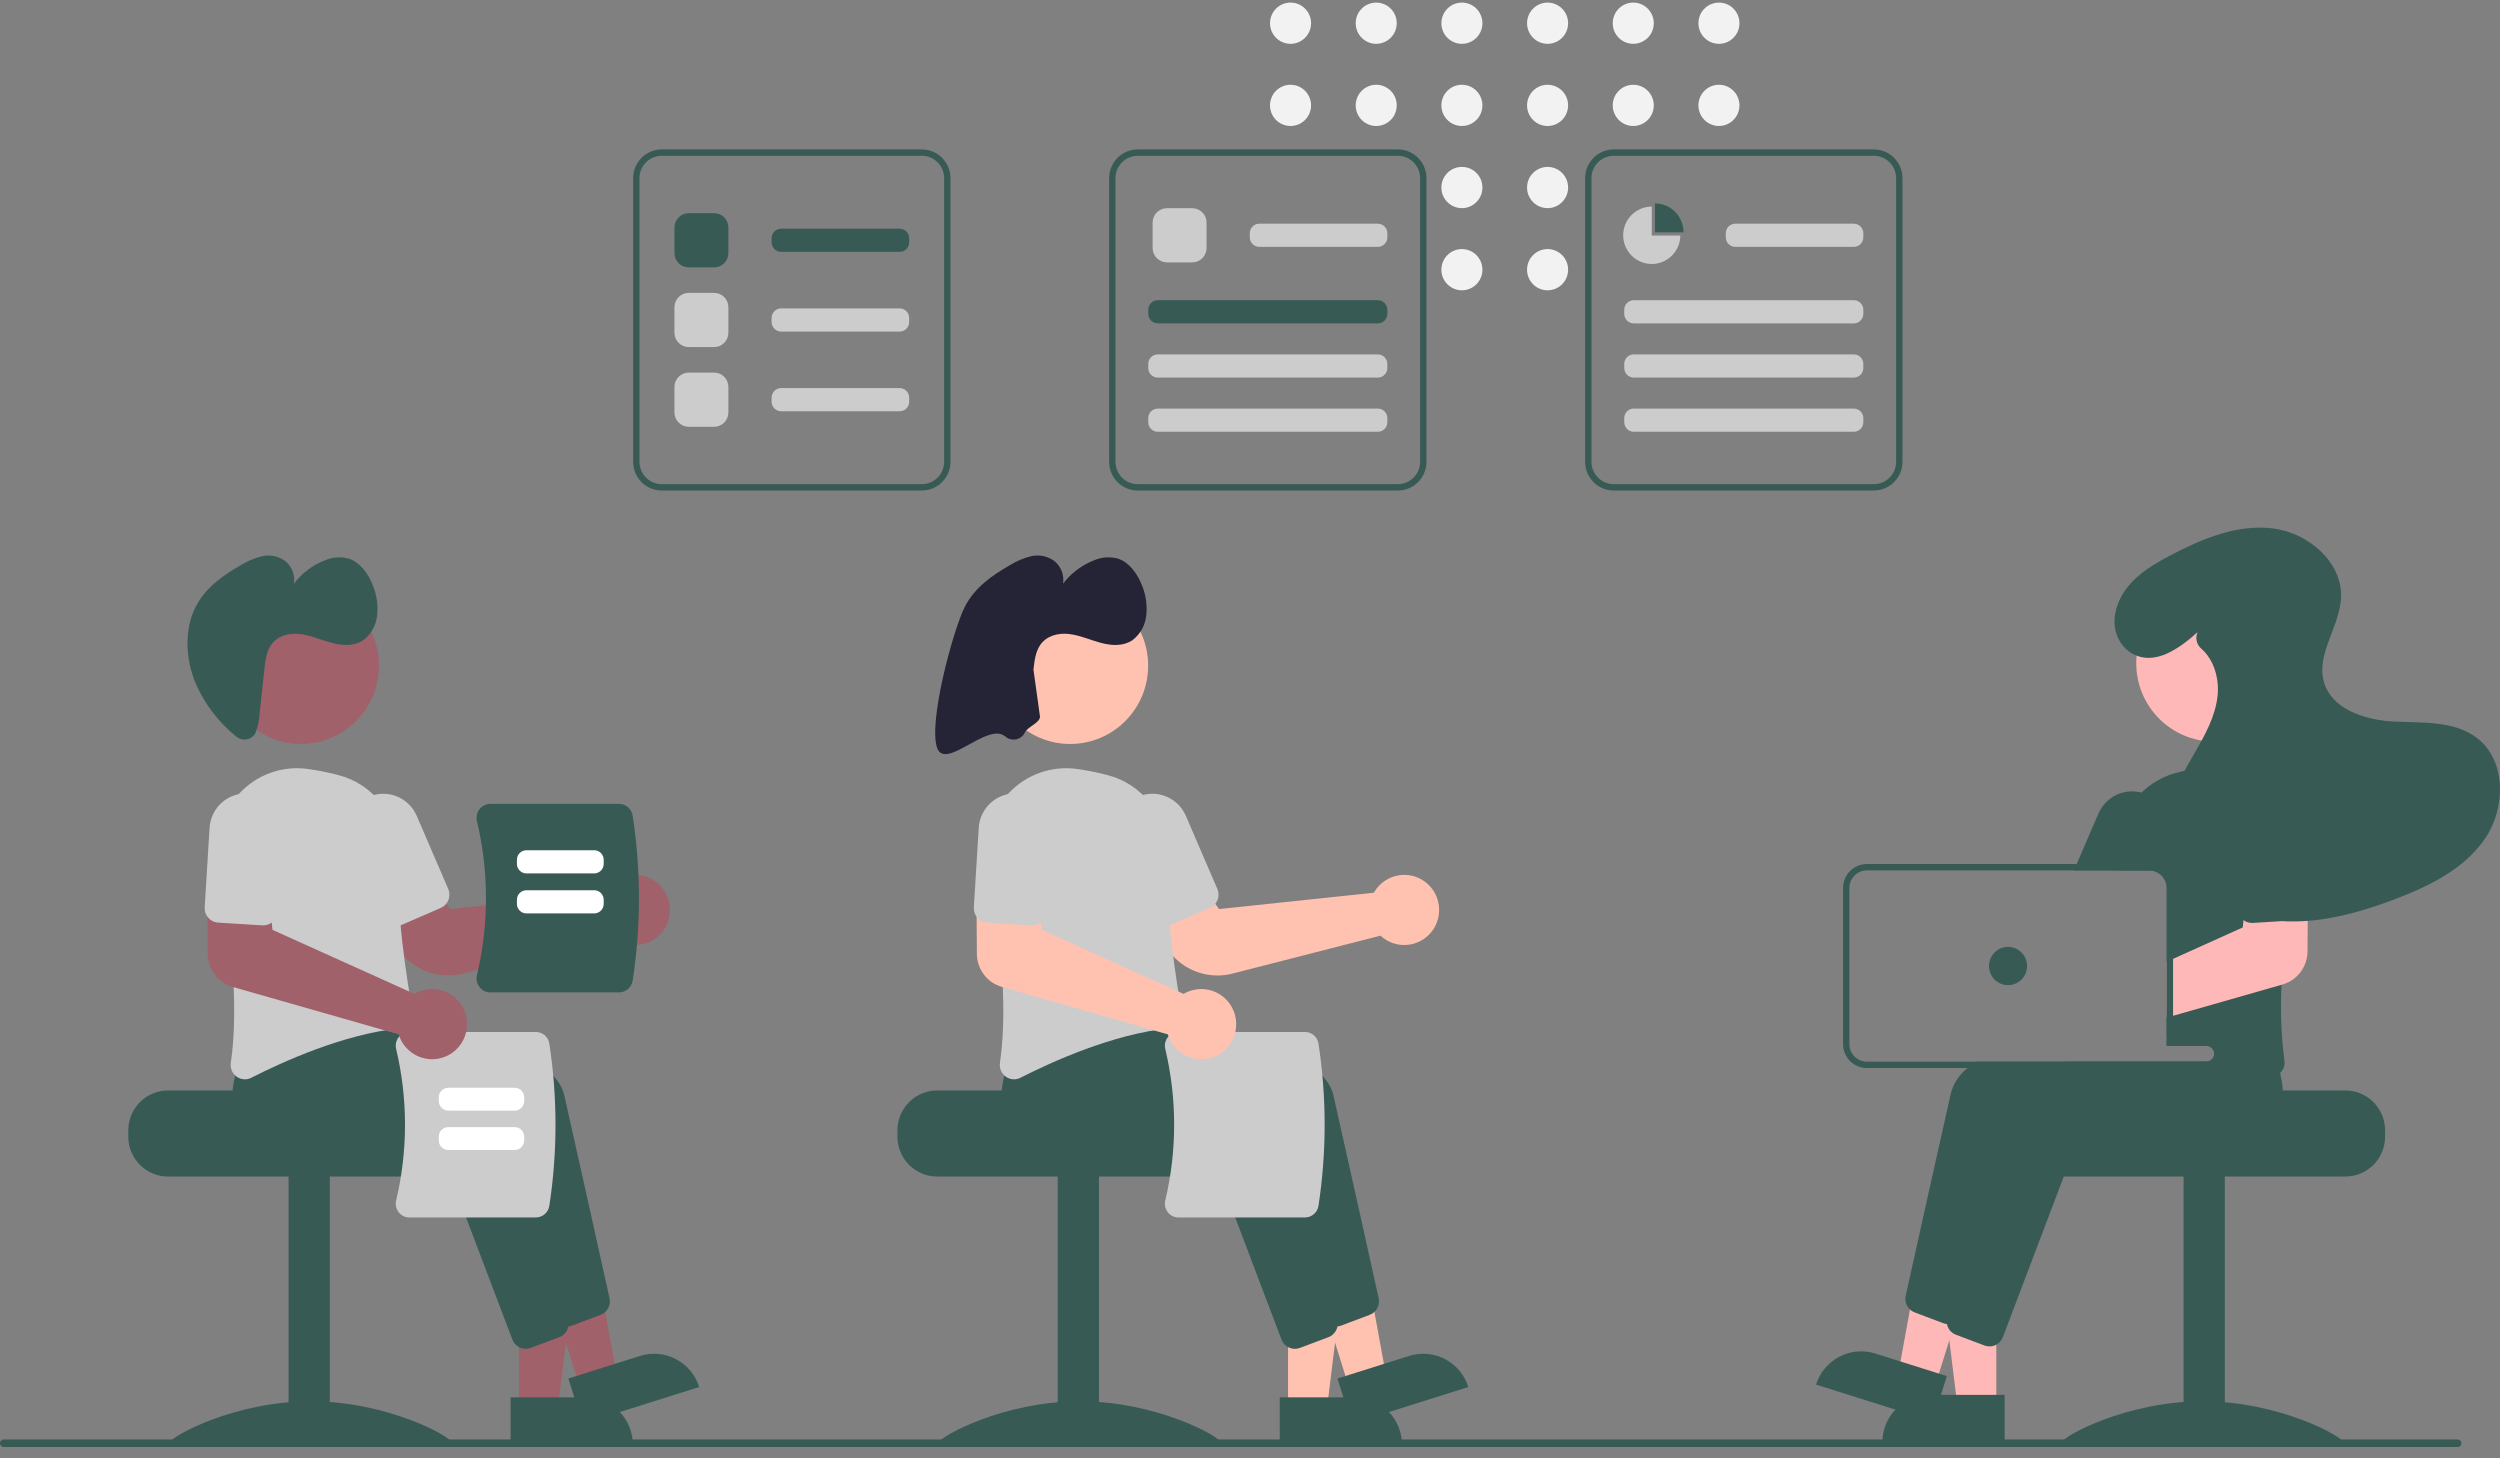 <svg width="180" height="105" viewBox="0 0 180 105" fill="none" xmlns="http://www.w3.org/2000/svg">
<rect x="0" y="0" width="180" height="105" fill="#808080" stroke="none"/>
<g clip-path="url(#clip0_1457_1580)">
<path d="M92.919 3.155C93.735 3.155 94.397 2.491 94.397 1.671C94.397 0.851 93.735 0.187 92.919 0.187C92.103 0.187 91.441 0.851 91.441 1.671C91.441 2.491 92.103 3.155 92.919 3.155Z" fill="#F2F2F2"/>
<path d="M92.919 9.071C93.735 9.071 94.397 8.407 94.397 7.587C94.397 6.767 93.735 6.103 92.919 6.103C92.103 6.103 91.441 6.767 91.441 7.587C91.441 8.407 92.103 9.071 92.919 9.071Z" fill="#F2F2F2"/>
<path d="M99.088 3.155C99.904 3.155 100.565 2.491 100.565 1.671C100.565 0.851 99.904 0.187 99.088 0.187C98.272 0.187 97.61 0.851 97.61 1.671C97.61 2.491 98.272 3.155 99.088 3.155Z" fill="#F2F2F2"/>
<path d="M99.088 9.071C99.904 9.071 100.565 8.407 100.565 7.587C100.565 6.767 99.904 6.103 99.088 6.103C98.272 6.103 97.61 6.767 97.61 7.587C97.61 8.407 98.272 9.071 99.088 9.071Z" fill="#F2F2F2"/>
<path d="M105.257 3.155C106.073 3.155 106.734 2.491 106.734 1.671C106.734 0.851 106.073 0.187 105.257 0.187C104.441 0.187 103.779 0.851 103.779 1.671C103.779 2.491 104.441 3.155 105.257 3.155Z" fill="#F2F2F2"/>
<path d="M105.257 9.071C106.073 9.071 106.734 8.407 106.734 7.587C106.734 6.767 106.073 6.103 105.257 6.103C104.441 6.103 103.779 6.767 103.779 7.587C103.779 8.407 104.441 9.071 105.257 9.071Z" fill="#F2F2F2"/>
<path d="M105.257 14.986C106.073 14.986 106.734 14.322 106.734 13.502C106.734 12.682 106.073 12.018 105.257 12.018C104.441 12.018 103.779 12.682 103.779 13.502C103.779 14.322 104.441 14.986 105.257 14.986Z" fill="#F2F2F2"/>
<path d="M105.257 20.902C106.073 20.902 106.734 20.238 106.734 19.418C106.734 18.598 106.073 17.934 105.257 17.934C104.441 17.934 103.779 18.598 103.779 19.418C103.779 20.238 104.441 20.902 105.257 20.902Z" fill="#F2F2F2"/>
<path d="M111.426 3.155C112.242 3.155 112.904 2.491 112.904 1.671C112.904 0.851 112.242 0.187 111.426 0.187C110.61 0.187 109.948 0.851 109.948 1.671C109.948 2.491 110.61 3.155 111.426 3.155Z" fill="#F2F2F2"/>
<path d="M111.426 9.071C112.242 9.071 112.903 8.407 112.903 7.587C112.903 6.767 112.242 6.103 111.426 6.103C110.61 6.103 109.948 6.767 109.948 7.587C109.948 8.407 110.61 9.071 111.426 9.071Z" fill="#F2F2F2"/>
<path d="M111.426 14.986C112.242 14.986 112.904 14.322 112.904 13.502C112.904 12.682 112.242 12.018 111.426 12.018C110.61 12.018 109.948 12.682 109.948 13.502C109.948 14.322 110.61 14.986 111.426 14.986Z" fill="#F2F2F2"/>
<path d="M111.426 20.902C112.242 20.902 112.904 20.237 112.904 19.418C112.904 18.598 112.242 17.933 111.426 17.933C110.61 17.933 109.948 18.598 109.948 19.418C109.948 20.237 110.61 20.902 111.426 20.902Z" fill="#F2F2F2"/>
<path d="M117.595 3.155C118.411 3.155 119.072 2.491 119.072 1.671C119.072 0.851 118.411 0.187 117.595 0.187C116.779 0.187 116.117 0.851 116.117 1.671C116.117 2.491 116.779 3.155 117.595 3.155Z" fill="#F2F2F2"/>
<path d="M117.595 9.071C118.411 9.071 119.072 8.407 119.072 7.587C119.072 6.767 118.411 6.103 117.595 6.103C116.779 6.103 116.117 6.767 116.117 7.587C116.117 8.407 116.779 9.071 117.595 9.071Z" fill="#F2F2F2"/>
<path d="M123.764 3.155C124.58 3.155 125.241 2.491 125.241 1.671C125.241 0.851 124.58 0.187 123.764 0.187C122.948 0.187 122.286 0.851 122.286 1.671C122.286 2.491 122.948 3.155 123.764 3.155Z" fill="#F2F2F2"/>
<path d="M123.764 9.071C124.58 9.071 125.241 8.407 125.241 7.587C125.241 6.767 124.58 6.103 123.764 6.103C122.948 6.103 122.286 6.767 122.286 7.587C122.286 8.407 122.948 9.071 123.764 9.071Z" fill="#F2F2F2"/>
<path d="M168.87 78.513H157.901C157.901 78.83 146.596 79.087 146.596 79.087C146.419 79.222 146.257 79.376 146.114 79.546C145.685 80.061 145.45 80.711 145.451 81.382V81.842C145.452 82.602 145.753 83.332 146.288 83.87C146.824 84.408 147.55 84.71 148.307 84.711H168.87C169.628 84.71 170.354 84.407 170.889 83.87C171.424 83.332 171.726 82.602 171.726 81.842V81.382C171.725 80.622 171.424 79.893 170.889 79.355C170.353 78.817 169.627 78.514 168.87 78.513Z" fill="#375A55"/>
<path d="M160.187 84.597H157.217V103.877H160.187V84.597Z" fill="#375A55"/>
<path d="M168.64 103.772C168.64 104.094 164.139 103.896 158.587 103.896C153.035 103.896 148.534 104.094 148.534 103.772C148.534 103.449 153.035 100.893 158.587 100.893C164.139 100.893 168.64 103.449 168.64 103.772Z" fill="#375A55"/>
<path d="M143.734 101.236L140.933 101.236L139.601 90.382L143.735 90.382L143.734 101.236Z" fill="#FFB8B8"/>
<path d="M138.933 100.432H144.335V103.849H135.531C135.531 102.942 135.89 102.073 136.527 101.432C137.165 100.792 138.03 100.432 138.933 100.432Z" fill="#375A55"/>
<path d="M139.362 99.665L136.689 98.823L138.653 88.066L142.597 89.31L139.362 99.665Z" fill="#FFB8B8"/>
<path d="M135.02 97.454L140.174 99.079L139.155 102.339L130.756 99.691C130.89 99.263 131.106 98.865 131.393 98.521C131.679 98.177 132.031 97.893 132.427 97.685C132.823 97.478 133.255 97.35 133.7 97.31C134.145 97.271 134.593 97.319 135.02 97.454Z" fill="#375A55"/>
<path d="M161.369 76.632C161.304 76.085 161.188 75.545 161.022 75.02L160.498 74.359L159.137 72.643L159.077 72.645C158.977 72.65 158.559 72.672 157.912 72.723H157.905C157.505 72.755 157.016 72.796 156.461 72.849C156.315 72.865 156.162 72.879 156.004 72.895V75.291H158.86C158.999 75.291 159.133 75.342 159.237 75.434C159.341 75.526 159.409 75.653 159.427 75.792C159.429 75.817 159.431 75.84 159.431 75.865C159.431 76.017 159.371 76.163 159.264 76.271C159.157 76.378 159.012 76.439 158.86 76.439H142.273C142.061 76.58 141.858 76.733 141.665 76.898C141.081 77.352 140.66 77.986 140.465 78.702C139.497 82.98 137.731 90.959 137.21 93.302C137.172 93.479 137.18 93.662 137.235 93.834C137.289 94.006 137.386 94.162 137.518 94.284C137.615 94.376 137.73 94.446 137.854 94.493L139.915 95.269C140 95.3 140.088 95.321 140.178 95.331C140.189 95.331 140.198 95.333 140.21 95.333C140.231 95.335 140.252 95.336 140.274 95.336C140.482 95.335 140.685 95.271 140.857 95.152C141.028 95.033 141.16 94.865 141.235 94.67L142.862 90.382L145.369 83.772L146.36 81.158C147.509 81.429 157.151 83.573 160.38 80.118C160.698 79.778 160.949 79.38 161.12 78.945C161.392 78.207 161.477 77.412 161.369 76.632Z" fill="#375A55"/>
<path d="M164.165 77.256C164.115 77.052 164.058 76.84 163.992 76.627L162.107 74.249L162.047 74.251C161.928 74.258 161.364 74.288 160.498 74.359C159.516 74.442 158.143 74.575 156.6 74.784C156.555 74.788 156.507 74.795 156.461 74.802C156.31 74.823 156.157 74.844 156.004 74.866V75.291H158.86C158.999 75.291 159.133 75.342 159.237 75.434C159.341 75.526 159.409 75.653 159.427 75.791C159.429 75.817 159.431 75.84 159.431 75.865C159.431 76.017 159.371 76.163 159.264 76.27C159.157 76.378 159.011 76.439 158.86 76.439H148.766C148.325 76.583 147.9 76.735 147.493 76.898C145.359 77.747 143.762 78.86 143.435 80.308C143.326 80.795 143.205 81.33 143.077 81.899C142.602 84.015 142.024 86.607 141.5 88.962V88.964C141.393 89.45 141.286 89.923 141.183 90.382C140.746 92.356 140.376 94.029 140.18 94.909C140.175 94.934 140.171 94.957 140.166 94.982V94.987C140.143 95.164 140.165 95.345 140.23 95.512L140.232 95.514V95.517C140.295 95.677 140.397 95.818 140.529 95.927C140.618 96.001 140.717 96.059 140.824 96.1L142.885 96.876C143 96.919 143.121 96.941 143.244 96.942C143.415 96.942 143.584 96.899 143.735 96.816C143.951 96.698 144.118 96.507 144.205 96.276L148.642 84.58L149.33 82.764C150.479 83.035 160.121 85.177 163.349 81.725C163.987 81.031 164.351 80.128 164.373 79.184C164.396 78.534 164.326 77.885 164.165 77.256Z" fill="#375A55"/>
<path d="M163.912 57.008C163.875 56.964 163.836 56.921 163.795 56.879C163.187 56.237 162.435 55.748 161.602 55.453C160.77 55.158 159.879 55.066 159.004 55.183C158.24 55.284 157.484 55.433 156.74 55.631C155.778 55.879 154.898 56.375 154.185 57.07C153.631 57.61 153.193 58.261 152.902 58.98C152.611 59.699 152.471 60.471 152.492 61.247C152.501 61.562 152.504 61.883 152.499 62.209C152.499 62.36 152.497 62.514 152.495 62.668H154.747C154.845 62.668 154.943 62.679 155.038 62.702C155.313 62.768 155.557 62.925 155.733 63.148C155.908 63.371 156.004 63.646 156.004 63.93V74.608C156.157 74.651 156.31 74.695 156.461 74.741C156.509 74.757 156.555 74.771 156.6 74.784C156.653 74.801 156.705 74.817 156.756 74.833C157.22 74.977 157.673 75.13 158.115 75.292H158.86C158.999 75.292 159.133 75.343 159.237 75.435C159.341 75.527 159.409 75.654 159.427 75.792C159.582 75.854 159.733 75.916 159.881 75.978C160.409 76.198 160.909 76.419 161.369 76.632C161.988 76.917 162.539 77.188 163 77.424C163.145 77.498 163.306 77.538 163.468 77.539C163.682 77.538 163.89 77.469 164.062 77.341C164.098 77.315 164.132 77.287 164.165 77.257C164.287 77.141 164.38 76.998 164.434 76.839C164.489 76.68 164.504 76.509 164.478 76.343C164.242 74.54 164.174 72.719 164.273 70.903C164.337 69.377 164.474 67.812 164.652 66.299C164.748 65.48 164.855 64.676 164.967 63.903C165.075 63.164 165.189 62.455 165.301 61.784C165.448 60.934 165.399 60.062 165.158 59.234C164.917 58.406 164.491 57.645 163.912 57.008Z" fill="#375A55"/>
<path d="M154.546 57.196C154.429 57.145 154.308 57.103 154.185 57.069C153.576 56.905 152.928 56.965 152.361 57.24C151.793 57.516 151.342 57.987 151.091 58.568L149.522 62.208L149.325 62.667H154.747C154.845 62.667 154.942 62.679 155.037 62.702L155.22 62.277L155.914 60.666C156.19 60.023 156.201 59.297 155.945 58.646C155.688 57.996 155.185 57.474 154.546 57.196Z" fill="#375A55"/>
<path d="M159.421 53.391C162.52 53.391 165.033 50.867 165.033 47.754C165.033 44.64 162.52 42.116 159.421 42.116C156.322 42.116 153.81 44.64 153.81 47.754C153.81 50.867 156.322 53.391 159.421 53.391Z" fill="#FFB8B8"/>
<path d="M164.967 63.903L161.764 63.99L161.531 66.251L161.478 66.775L156.461 69.038L156.004 69.244V73.268L156.461 73.137L157.905 72.724H157.912L164.272 70.904L164.346 70.883C164.859 70.734 165.312 70.422 165.635 69.994C165.959 69.566 166.136 69.045 166.141 68.507L166.157 65.838L166.171 63.871L164.967 63.903Z" fill="#FFB8B8"/>
<path d="M166.009 59.431C165.987 59.085 165.899 58.747 165.747 58.435C165.596 58.124 165.385 57.845 165.126 57.615C164.604 57.152 163.92 56.915 163.225 56.958C162.529 57.001 161.879 57.32 161.417 57.844C160.955 58.369 160.72 59.056 160.763 59.755L161.112 65.484C161.122 65.635 161.164 65.781 161.236 65.914C161.309 66.046 161.409 66.161 161.53 66.25C161.724 66.395 161.962 66.466 162.202 66.45L164.651 66.299L165.394 66.253C165.529 66.246 165.662 66.212 165.783 66.152C165.905 66.093 166.014 66.009 166.102 65.906C166.122 65.884 166.14 65.861 166.157 65.837C166.302 65.642 166.374 65.401 166.358 65.158L166.009 59.431Z" fill="#375A55"/>
<path d="M156.756 74.833H156.461V74.803C156.31 74.824 156.157 74.844 156.004 74.867V75.292H158.115C157.672 75.131 157.219 74.978 156.756 74.833ZM156.756 74.833H156.461V74.803C156.31 74.824 156.157 74.844 156.004 74.867V75.292H158.115C157.672 75.131 157.219 74.978 156.756 74.833ZM158.86 74.833H156.461V63.93C156.46 63.557 156.339 63.194 156.115 62.896C155.891 62.598 155.577 62.381 155.22 62.278C155.067 62.231 154.907 62.208 154.747 62.209H134.413C133.958 62.21 133.523 62.391 133.202 62.714C132.88 63.036 132.7 63.474 132.699 63.93V75.177C132.699 75.634 132.88 76.071 133.201 76.394C133.523 76.717 133.958 76.898 134.413 76.898H158.86C159.113 76.898 159.357 76.804 159.545 76.634C159.734 76.464 159.853 76.231 159.881 75.978C159.886 75.941 159.888 75.903 159.888 75.866C159.887 75.592 159.779 75.329 159.586 75.136C159.394 74.942 159.132 74.833 158.86 74.833H158.86ZM159.431 75.866C159.431 76.018 159.371 76.164 159.264 76.271C159.156 76.379 159.011 76.439 158.86 76.439H134.413C134.08 76.439 133.76 76.306 133.524 76.07C133.289 75.833 133.156 75.512 133.156 75.177V63.93C133.156 63.596 133.289 63.275 133.524 63.038C133.76 62.801 134.08 62.668 134.413 62.668H154.747C154.845 62.668 154.942 62.679 155.037 62.703C155.312 62.769 155.557 62.925 155.732 63.148C155.908 63.371 156.003 63.647 156.004 63.93V75.292H158.86C158.999 75.292 159.133 75.343 159.237 75.435C159.341 75.527 159.408 75.654 159.426 75.792C159.429 75.817 159.431 75.84 159.431 75.866H159.431ZM156.756 74.833H156.461V74.803C156.31 74.824 156.157 74.844 156.004 74.867V75.292H158.115C157.672 75.131 157.219 74.978 156.756 74.833Z" fill="#375A55"/>
<path d="M144.579 70.931C145.336 70.931 145.95 70.314 145.95 69.554C145.95 68.793 145.336 68.177 144.579 68.177C143.822 68.177 143.208 68.793 143.208 69.554C143.208 70.314 143.822 70.931 144.579 70.931Z" fill="#375A55"/>
<path d="M158.223 45.517C156.919 46.687 155.172 47.943 153.576 47.086C152.528 46.523 152.061 45.289 152.306 44.121C152.746 42.02 154.554 40.885 156.304 39.967C158.579 38.775 161.09 37.734 163.638 38.044C166.186 38.355 168.675 40.47 168.555 43.045C168.458 45.116 166.775 47.048 167.308 49.051C167.844 51.067 170.28 51.848 172.355 51.951C174.429 52.053 176.713 51.876 178.359 53.149C180.458 54.773 180.425 58.169 178.93 60.367C177.436 62.565 174.912 63.802 172.433 64.742C169.148 65.988 165.538 66.888 162.147 65.972C158.757 65.056 155.789 61.789 156.286 58.297C156.496 56.822 157.268 55.499 158.014 54.211C158.759 52.923 159.509 51.58 159.665 50.098C159.796 48.864 159.405 47.501 158.499 46.706C158.335 46.567 158.219 46.38 158.167 46.171C158.116 45.962 158.131 45.742 158.212 45.543L158.223 45.517Z" fill="#375A55"/>
<path d="M0.272 104.186H176.951C177.024 104.186 177.093 104.157 177.144 104.106C177.195 104.055 177.223 103.985 177.223 103.913C177.223 103.84 177.195 103.771 177.144 103.72C177.093 103.668 177.024 103.64 176.951 103.64H0.272C0.236 103.64 0.201 103.647 0.168 103.66C0.134 103.674 0.104 103.694 0.079 103.719C0.054 103.745 0.034 103.775 0.02 103.808C0.006 103.841 -0.001 103.877 -0.001 103.913C-0.001 103.949 0.006 103.985 0.02 104.018C0.034 104.051 0.054 104.081 0.079 104.106C0.104 104.132 0.134 104.152 0.168 104.166C0.201 104.179 0.236 104.186 0.272 104.186Z" fill="#375A55"/>
<path d="M9.237 81.383V81.842C9.238 82.603 9.539 83.332 10.075 83.87C10.61 84.408 11.336 84.71 12.093 84.711H32.656C33.413 84.71 34.14 84.408 34.675 83.87C35.211 83.332 35.512 82.603 35.512 81.842V81.383C35.514 80.711 35.279 80.061 34.849 79.546C34.706 79.376 34.545 79.222 34.367 79.088C34.367 79.088 23.062 78.83 23.062 78.514H12.093C11.336 78.515 10.61 78.817 10.075 79.355C9.54 79.893 9.238 80.622 9.237 81.383Z" fill="#375A55"/>
<path d="M64.615 81.383V81.842C64.616 82.603 64.917 83.332 65.452 83.87C65.988 84.408 66.714 84.71 67.471 84.711H88.034C88.791 84.71 89.518 84.408 90.053 83.87C90.589 83.332 90.89 82.603 90.89 81.842V81.383C90.891 80.711 90.657 80.061 90.227 79.546C90.085 79.376 89.923 79.222 89.745 79.088C89.745 79.088 78.44 78.83 78.44 78.514H67.471C66.714 78.515 65.988 78.817 65.453 79.355C64.918 79.893 64.616 80.622 64.615 81.383Z" fill="#375A55"/>
<path d="M20.777 103.877H23.747L23.747 84.597H20.777L20.777 103.877Z" fill="#375A55"/>
<path d="M76.155 103.877H79.125V84.597H76.155V103.877Z" fill="#375A55"/>
<path d="M12.323 103.773C12.323 104.095 16.824 103.897 22.376 103.897C27.928 103.897 32.429 104.095 32.429 103.773C32.429 103.45 27.928 100.894 22.376 100.894C16.824 100.894 12.323 103.45 12.323 103.773Z" fill="#375A55"/>
<path d="M67.701 103.773C67.701 104.095 72.202 103.897 77.754 103.897C83.306 103.897 87.807 104.095 87.807 103.773C87.807 103.45 83.306 100.894 77.754 100.894C72.202 100.894 67.701 103.45 67.701 103.773Z" fill="#375A55"/>
<path d="M37.363 101.411H40.164L41.496 90.557L37.362 90.557L37.363 101.411Z" fill="#A0616A"/>
<path d="M92.741 101.411H95.542L96.874 90.557L92.74 90.557L92.741 101.411Z" fill="#FFC2B0"/>
<path d="M45.566 104.023L36.763 104.024L36.763 100.607L42.165 100.607C43.067 100.607 43.932 100.967 44.57 101.607C45.208 102.248 45.566 103.117 45.566 104.023L45.566 104.023Z" fill="#375A55"/>
<path d="M100.944 104.023L92.141 104.024L92.141 100.607L97.543 100.607C98.445 100.607 99.31 100.967 99.948 101.607C100.586 102.248 100.944 103.117 100.944 104.023L100.944 104.023Z" fill="#375A55"/>
<path d="M41.735 99.84L44.407 98.998L42.444 88.241L38.5 89.485L41.735 99.84Z" fill="#A0616A"/>
<path d="M97.114 99.84L99.786 98.998L97.823 88.241L93.879 89.485L97.114 99.84Z" fill="#FFC2B0"/>
<path d="M50.341 99.865L41.941 102.513L40.923 99.253L46.077 97.628C46.938 97.357 47.871 97.44 48.67 97.86C49.47 98.279 50.071 99.001 50.341 99.865L50.341 99.865Z" fill="#375A55"/>
<path d="M105.719 99.865L97.319 102.513L96.301 99.253L101.455 97.628C102.316 97.357 103.249 97.44 104.048 97.86C104.848 98.279 105.449 99.001 105.719 99.865L105.719 99.865Z" fill="#375A55"/>
<path d="M39.861 94.844L34.737 81.332C33.587 81.603 23.947 83.746 20.718 80.293C19.611 79.109 19.396 77.394 20.077 75.195L21.961 72.816L22.02 72.82C22.732 72.857 39.483 73.8 40.632 78.876C41.6 83.156 43.368 91.134 43.887 93.478C43.939 93.72 43.903 93.974 43.785 94.192C43.667 94.411 43.475 94.579 43.244 94.667L41.183 95.444C41.068 95.487 40.947 95.509 40.824 95.509C40.615 95.509 40.412 95.446 40.24 95.327C40.068 95.208 39.936 95.04 39.861 94.844Z" fill="#375A55"/>
<path d="M95.239 94.844L90.115 81.332C88.966 81.603 79.325 83.746 76.096 80.293C74.989 79.109 74.774 77.394 75.454 75.195L77.339 72.816L77.397 72.82C78.11 72.857 94.861 73.8 96.009 78.876C96.978 83.156 98.746 91.134 99.265 93.478C99.317 93.72 99.281 93.974 99.163 94.192C99.045 94.411 98.853 94.579 98.622 94.667L96.561 95.444C96.446 95.487 96.325 95.509 96.202 95.509C95.993 95.509 95.79 95.446 95.618 95.327C95.446 95.208 95.314 95.04 95.239 94.844Z" fill="#375A55"/>
<path d="M36.892 96.452L31.767 82.939C30.618 83.21 20.977 85.353 17.748 81.9C16.642 80.716 16.426 79.001 17.107 76.803L18.991 74.424L19.05 74.427C19.762 74.465 36.514 75.408 37.662 80.484C38.63 84.763 40.398 92.742 40.917 95.085C40.969 95.328 40.934 95.582 40.816 95.8C40.697 96.018 40.505 96.187 40.274 96.275L38.213 97.051C38.099 97.094 37.977 97.117 37.854 97.117C37.646 97.117 37.442 97.053 37.27 96.934C37.098 96.816 36.966 96.647 36.892 96.452Z" fill="#375A55"/>
<path d="M92.269 96.451L87.145 82.939C85.995 83.21 76.355 85.353 73.126 81.9C72.019 80.716 71.804 79.001 72.484 76.802L74.369 74.424L74.427 74.427C75.14 74.464 91.891 75.408 93.039 80.484C94.008 84.763 95.776 92.741 96.295 95.085C96.347 95.328 96.311 95.581 96.193 95.8C96.075 96.018 95.883 96.187 95.652 96.275L93.591 97.051C93.476 97.094 93.355 97.117 93.232 97.117C93.023 97.116 92.82 97.053 92.648 96.934C92.476 96.815 92.344 96.647 92.269 96.451Z" fill="#375A55"/>
<path d="M32.282 70.235C31.523 70.235 30.776 70.037 30.116 69.659C29.456 69.282 28.905 68.74 28.516 68.084L26.889 65.315L30.757 63.191L32.399 65.453L43.543 64.274C43.597 64.175 43.658 64.081 43.725 63.99C43.939 63.708 44.21 63.474 44.52 63.303C44.83 63.132 45.172 63.029 45.524 63C45.878 62.97 46.234 63.016 46.569 63.135C46.903 63.254 47.209 63.444 47.464 63.692C47.874 64.087 48.139 64.609 48.216 65.174C48.294 65.739 48.178 66.314 47.889 66.805C47.709 67.111 47.466 67.375 47.176 67.58C46.887 67.785 46.557 67.926 46.21 67.995C45.862 68.063 45.504 68.057 45.159 67.976C44.814 67.896 44.49 67.743 44.208 67.528C44.142 67.478 44.08 67.424 44.02 67.367L33.347 70.101C32.999 70.19 32.641 70.235 32.282 70.235Z" fill="#A0616A"/>
<path d="M87.66 70.235C86.901 70.235 86.154 70.037 85.494 69.659C84.834 69.282 84.283 68.74 83.894 68.084L82.267 65.315L86.135 63.191L87.777 65.453L98.921 64.274C98.975 64.175 99.036 64.081 99.103 63.99C99.317 63.708 99.588 63.474 99.898 63.303C100.208 63.132 100.55 63.029 100.902 63C101.256 62.97 101.612 63.016 101.947 63.135C102.281 63.254 102.587 63.444 102.842 63.692C103.252 64.087 103.517 64.609 103.594 65.174C103.671 65.739 103.556 66.314 103.267 66.805C103.087 67.111 102.843 67.375 102.554 67.58C102.265 67.785 101.935 67.926 101.588 67.995C101.24 68.063 100.882 68.057 100.537 67.976C100.192 67.896 99.868 67.743 99.586 67.528C99.52 67.478 99.458 67.424 99.398 67.367L88.725 70.101C88.377 70.19 88.019 70.235 87.66 70.235Z" fill="#FFC2B0"/>
<path d="M17.034 77.516C16.88 77.404 16.759 77.252 16.686 77.075C16.613 76.899 16.589 76.706 16.619 76.517C17.254 72.307 16.523 66.276 15.797 61.958C15.649 61.082 15.707 60.183 15.966 59.333C16.226 58.484 16.679 57.707 17.291 57.065C17.904 56.423 18.657 55.935 19.491 55.638C20.325 55.341 21.216 55.245 22.094 55.357C22.858 55.458 23.614 55.608 24.359 55.805C25.596 56.118 26.69 56.845 27.462 57.865C28.233 58.886 28.636 60.14 28.604 61.421C28.496 65.588 29.338 70.787 29.705 72.829C29.73 72.969 29.726 73.113 29.694 73.251C29.661 73.39 29.6 73.52 29.515 73.635C29.431 73.747 29.325 73.841 29.203 73.91C29.081 73.98 28.947 74.022 28.807 74.036C24.739 74.453 20.351 76.447 18.098 77.598C17.953 77.673 17.792 77.712 17.629 77.713C17.415 77.712 17.207 77.643 17.034 77.516Z" fill="#CCCCCC"/>
<path d="M72.412 77.516C72.258 77.404 72.137 77.252 72.064 77.075C71.991 76.899 71.967 76.706 71.996 76.517C72.632 72.307 71.901 66.276 71.175 61.958C71.027 61.082 71.084 60.183 71.344 59.333C71.603 58.484 72.057 57.707 72.669 57.065C73.281 56.423 74.035 55.935 74.869 55.638C75.703 55.341 76.594 55.245 77.472 55.357C78.235 55.458 78.992 55.608 79.737 55.805C80.974 56.118 82.068 56.845 82.84 57.865C83.611 58.886 84.014 60.14 83.982 61.421C83.874 65.588 84.716 70.787 85.083 72.829C85.108 72.969 85.104 73.113 85.071 73.251C85.039 73.39 84.978 73.52 84.893 73.635C84.809 73.747 84.703 73.841 84.581 73.91C84.46 73.98 84.325 74.022 84.185 74.036C80.117 74.453 75.729 76.447 73.476 77.598C73.331 77.673 73.17 77.712 73.007 77.713C72.793 77.712 72.585 77.643 72.412 77.516Z" fill="#CCCCCC"/>
<path d="M28.017 66.656C27.891 66.607 27.777 66.533 27.68 66.438C27.583 66.344 27.505 66.231 27.452 66.106L25.183 60.84C25.046 60.522 24.972 60.18 24.966 59.833C24.96 59.486 25.023 59.142 25.15 58.819C25.277 58.497 25.466 58.203 25.706 57.954C25.946 57.704 26.233 57.505 26.55 57.367C26.866 57.23 27.207 57.156 27.552 57.151C27.898 57.145 28.24 57.208 28.561 57.336C28.882 57.464 29.175 57.654 29.423 57.895C29.671 58.137 29.869 58.425 30.005 58.743L32.275 64.009C32.382 64.261 32.387 64.545 32.286 64.799C32.186 65.054 31.989 65.258 31.739 65.367L28.804 66.644C28.68 66.698 28.547 66.727 28.412 66.729C28.277 66.731 28.143 66.707 28.017 66.656H28.017Z" fill="#CCCCCC"/>
<path d="M83.395 66.656C83.269 66.607 83.155 66.533 83.058 66.438C82.961 66.344 82.883 66.231 82.83 66.106L80.561 60.84C80.423 60.522 80.35 60.18 80.344 59.833C80.338 59.486 80.401 59.142 80.528 58.819C80.655 58.497 80.844 58.203 81.084 57.954C81.324 57.704 81.611 57.505 81.927 57.367C82.244 57.23 82.585 57.156 82.93 57.151C83.275 57.145 83.618 57.208 83.939 57.336C84.26 57.464 84.553 57.654 84.801 57.895C85.048 58.137 85.246 58.425 85.383 58.743L87.652 64.009C87.76 64.261 87.765 64.545 87.664 64.799C87.564 65.054 87.367 65.258 87.117 65.367L84.182 66.644C84.058 66.698 83.925 66.727 83.79 66.729C83.655 66.731 83.52 66.707 83.395 66.656H83.395Z" fill="#CCCCCC"/>
<path d="M21.676 53.566C24.775 53.566 27.288 51.042 27.288 47.928C27.288 44.815 24.775 42.291 21.676 42.291C18.577 42.291 16.064 44.815 16.064 47.928C16.064 51.042 18.577 53.566 21.676 53.566Z" fill="#A0616A"/>
<path d="M77.054 53.566C80.153 53.566 82.666 51.042 82.666 47.928C82.666 44.815 80.153 42.291 77.054 42.291C73.955 42.291 71.442 44.815 71.442 47.928C71.442 51.042 73.955 53.566 77.054 53.566Z" fill="#FFC2B0"/>
<path d="M18.285 52.937C18.206 53.029 18.109 53.104 18 53.158C17.891 53.212 17.772 53.243 17.651 53.25C17.53 53.257 17.408 53.24 17.294 53.199C17.18 53.158 17.075 53.094 16.985 53.012C15.734 51.994 14.741 50.692 14.09 49.213C13.36 47.466 13.253 45.335 14.084 43.697C14.786 42.313 16.045 41.432 17.303 40.712C17.785 40.407 18.314 40.182 18.868 40.047C19.148 39.984 19.438 39.979 19.719 40.035C20.001 40.091 20.267 40.205 20.502 40.37C20.752 40.561 20.945 40.816 21.06 41.108C21.176 41.4 21.211 41.719 21.16 42.029C21.735 41.268 22.511 40.683 23.399 40.341C23.945 40.105 24.554 40.064 25.125 40.224C25.933 40.495 26.531 41.315 26.864 42.195C27.133 42.869 27.231 43.6 27.151 44.321C27.115 44.666 27.011 45 26.843 45.303C26.675 45.605 26.448 45.87 26.175 46.082C25.516 46.539 24.667 46.493 23.901 46.29C23.135 46.088 22.391 45.745 21.611 45.65C20.832 45.554 19.968 45.762 19.503 46.46C19.176 46.952 19.099 47.6 19.032 48.218L18.685 51.431C18.661 51.891 18.562 52.343 18.393 52.771C18.365 52.831 18.328 52.887 18.285 52.937Z" fill="#375A55"/>
<path d="M73.663 52.937C73.584 53.029 73.487 53.104 73.378 53.158C73.269 53.212 73.15 53.243 73.029 53.25C72.908 53.257 72.786 53.24 72.672 53.199C72.558 53.158 72.453 53.094 72.363 53.012C71.112 51.994 68.152 55.399 67.5 53.92C66.77 52.173 68.631 45.335 69.462 43.697C70.164 42.313 71.424 41.432 72.681 40.712C73.164 40.407 73.692 40.182 74.246 40.047C74.526 39.984 74.816 39.979 75.097 40.035C75.379 40.091 75.646 40.205 75.88 40.37C76.13 40.561 76.323 40.816 76.439 41.108C76.554 41.4 76.589 41.719 76.538 42.029C77.113 41.268 77.889 40.683 78.778 40.341C79.323 40.105 79.932 40.064 80.503 40.224C81.311 40.495 81.909 41.315 82.242 42.195C82.511 42.869 82.609 43.6 82.529 44.321C82.493 44.666 82.389 45 82.221 45.303C82.053 45.605 81.826 45.87 81.553 46.082C80.894 46.539 80.046 46.493 79.279 46.29C78.513 46.088 77.769 45.745 76.99 45.65C76.21 45.554 75.346 45.762 74.881 46.46C74.554 46.952 74.477 47.6 74.41 48.218L74.881 51.609C74.857 52.068 73.94 52.343 73.771 52.771C73.743 52.831 73.706 52.887 73.663 52.937Z" fill="#252436"/>
<path d="M38.582 87.657H29.473C29.325 87.657 29.179 87.624 29.046 87.559C28.913 87.495 28.797 87.4 28.706 87.284C28.613 87.165 28.548 87.027 28.516 86.88C28.484 86.733 28.486 86.58 28.521 86.433C29.374 82.848 29.374 79.111 28.521 75.525C28.486 75.379 28.484 75.226 28.516 75.079C28.548 74.931 28.613 74.793 28.706 74.675C28.797 74.558 28.913 74.464 29.046 74.399C29.179 74.335 29.325 74.301 29.473 74.302H38.582C38.815 74.302 39.04 74.386 39.218 74.537C39.395 74.689 39.513 74.899 39.55 75.129C40.145 79.007 40.145 82.952 39.55 86.829C39.513 87.06 39.395 87.27 39.218 87.421C39.04 87.573 38.815 87.656 38.582 87.657Z" fill="#CCCCCC"/>
<path d="M93.961 87.657H84.851C84.703 87.657 84.557 87.624 84.424 87.559C84.291 87.495 84.175 87.4 84.084 87.284C83.991 87.165 83.926 87.027 83.894 86.88C83.862 86.733 83.864 86.58 83.9 86.433C84.752 82.848 84.752 79.111 83.9 75.525C83.864 75.379 83.862 75.226 83.894 75.079C83.926 74.931 83.991 74.793 84.084 74.675C84.175 74.558 84.291 74.464 84.424 74.399C84.557 74.335 84.703 74.301 84.851 74.302H93.961C94.193 74.302 94.418 74.386 94.596 74.537C94.773 74.689 94.891 74.899 94.929 75.129C95.523 79.007 95.523 82.952 94.929 86.829C94.891 87.06 94.773 87.27 94.596 87.421C94.418 87.573 94.193 87.656 93.961 87.657Z" fill="#CCCCCC"/>
<path d="M31.591 79.277V79.008C31.591 78.825 31.663 78.65 31.792 78.521C31.92 78.392 32.094 78.32 32.276 78.319H37.057C37.239 78.32 37.413 78.392 37.541 78.521C37.67 78.65 37.742 78.825 37.742 79.008V79.277C37.742 79.459 37.67 79.635 37.541 79.764C37.413 79.893 37.239 79.965 37.057 79.966H32.276C32.094 79.965 31.92 79.893 31.792 79.764C31.663 79.635 31.591 79.459 31.591 79.277Z" fill="white"/>
<path d="M31.591 82.11V81.841C31.591 81.658 31.663 81.483 31.792 81.354C31.92 81.225 32.094 81.153 32.276 81.152H37.057C37.239 81.153 37.413 81.225 37.541 81.354C37.67 81.483 37.742 81.658 37.742 81.841V82.11C37.742 82.293 37.67 82.468 37.541 82.597C37.413 82.726 37.239 82.798 37.057 82.799H32.276C32.094 82.798 31.92 82.726 31.792 82.597C31.663 82.468 31.591 82.293 31.591 82.11Z" fill="white"/>
<path d="M34.529 71.073C34.434 70.953 34.368 70.813 34.336 70.663C34.303 70.513 34.305 70.358 34.341 70.209C35.207 66.564 35.207 62.766 34.341 59.122C34.305 58.973 34.303 58.817 34.336 58.668C34.368 58.518 34.434 58.377 34.529 58.257C34.621 58.139 34.74 58.043 34.875 57.977C35.01 57.911 35.158 57.877 35.308 57.878H44.568C44.804 57.878 45.033 57.963 45.213 58.117C45.393 58.271 45.513 58.485 45.551 58.719C46.156 62.66 46.156 66.671 45.551 70.611C45.513 70.846 45.393 71.059 45.213 71.213C45.033 71.367 44.804 71.452 44.568 71.453H35.308C35.158 71.453 35.01 71.419 34.875 71.353C34.74 71.288 34.621 71.192 34.529 71.073Z" fill="#375A55"/>
<path d="M42.781 62.886H37.903C37.721 62.886 37.547 62.813 37.419 62.684C37.29 62.555 37.218 62.38 37.218 62.198V61.905C37.218 61.723 37.29 61.548 37.419 61.419C37.547 61.289 37.721 61.217 37.903 61.217H42.781C42.963 61.217 43.137 61.289 43.266 61.419C43.394 61.548 43.466 61.723 43.467 61.905V62.198C43.466 62.38 43.394 62.555 43.266 62.684C43.137 62.813 42.963 62.886 42.781 62.886Z" fill="white"/>
<path d="M42.781 65.766H37.903C37.721 65.766 37.547 65.694 37.419 65.564C37.29 65.435 37.218 65.26 37.218 65.078V64.785C37.218 64.603 37.29 64.428 37.419 64.299C37.547 64.169 37.721 64.097 37.903 64.097H42.781C42.963 64.097 43.137 64.169 43.266 64.299C43.394 64.428 43.466 64.603 43.467 64.785V65.078C43.466 65.26 43.394 65.435 43.266 65.564C43.137 65.694 42.963 65.766 42.781 65.766Z" fill="white"/>
<path d="M30.28 76.122C29.947 76.005 29.641 75.819 29.384 75.575C29.127 75.332 28.924 75.036 28.787 74.709C28.756 74.632 28.729 74.554 28.705 74.475L16.751 71.057C16.237 70.908 15.785 70.596 15.462 70.168C15.138 69.741 14.96 69.22 14.955 68.683L14.926 64.046L19.332 64.164L19.619 66.95L29.841 71.56C29.938 71.502 30.038 71.451 30.141 71.407H30.141C30.518 71.249 30.927 71.185 31.334 71.221C31.741 71.256 32.133 71.391 32.476 71.613C32.819 71.835 33.103 72.138 33.304 72.495C33.505 72.852 33.616 73.253 33.628 73.663C33.64 74.073 33.553 74.48 33.374 74.848C33.194 75.217 32.928 75.536 32.599 75.778C32.269 76.02 31.886 76.178 31.482 76.238C31.078 76.298 30.666 76.258 30.28 76.122Z" fill="#A0616A"/>
<path d="M85.659 76.122C85.326 76.005 85.02 75.819 84.763 75.575C84.506 75.332 84.302 75.036 84.166 74.709C84.135 74.632 84.108 74.554 84.084 74.475L72.13 71.057C71.616 70.908 71.164 70.596 70.841 70.168C70.517 69.741 70.339 69.22 70.334 68.683L70.305 64.046L74.711 64.164L74.998 66.95L85.22 71.56C85.317 71.502 85.417 71.451 85.52 71.407H85.52C85.897 71.249 86.306 71.185 86.713 71.221C87.119 71.256 87.511 71.391 87.855 71.613C88.198 71.835 88.482 72.138 88.683 72.495C88.884 72.852 88.995 73.253 89.007 73.663C89.019 74.073 88.932 74.48 88.752 74.848C88.573 75.217 88.307 75.536 87.978 75.778C87.648 76.02 87.265 76.178 86.861 76.238C86.457 76.298 86.044 76.258 85.659 76.122Z" fill="#FFC2B0"/>
<path d="M14.994 66.082C14.905 65.98 14.836 65.862 14.792 65.734C14.748 65.605 14.73 65.469 14.738 65.334L15.089 59.607C15.11 59.261 15.198 58.922 15.349 58.61C15.5 58.297 15.711 58.019 15.97 57.788C16.228 57.558 16.529 57.382 16.856 57.269C17.183 57.156 17.528 57.109 17.873 57.13C18.218 57.151 18.555 57.241 18.865 57.393C19.176 57.545 19.453 57.758 19.682 58.018C19.91 58.278 20.085 58.581 20.197 58.909C20.309 59.237 20.356 59.585 20.334 59.931L19.983 65.658C19.966 65.931 19.842 66.187 19.638 66.368C19.434 66.549 19.166 66.642 18.894 66.626L15.701 66.428C15.567 66.421 15.435 66.386 15.313 66.326C15.192 66.267 15.084 66.184 14.994 66.082H14.994Z" fill="#CCCCCC"/>
<path d="M70.373 66.082C70.284 65.98 70.215 65.862 70.171 65.734C70.127 65.605 70.109 65.469 70.117 65.334L70.468 59.607C70.489 59.261 70.577 58.922 70.728 58.61C70.879 58.297 71.09 58.019 71.349 57.788C71.607 57.558 71.908 57.382 72.235 57.269C72.562 57.156 72.907 57.109 73.252 57.13C73.597 57.151 73.934 57.241 74.244 57.393C74.555 57.545 74.832 57.758 75.061 58.018C75.289 58.278 75.464 58.581 75.576 58.909C75.688 59.237 75.734 59.585 75.713 59.931L75.362 65.658C75.345 65.931 75.221 66.187 75.017 66.368C74.813 66.549 74.545 66.642 74.273 66.626L71.08 66.428C70.946 66.421 70.814 66.386 70.692 66.326C70.571 66.267 70.462 66.184 70.373 66.082Z" fill="#CCCCCC"/>
<path d="M66.377 35.318H47.642C47.097 35.317 46.574 35.099 46.189 34.712C45.803 34.325 45.587 33.8 45.586 33.252V12.825C45.587 12.277 45.803 11.752 46.189 11.364C46.574 10.977 47.097 10.759 47.642 10.759H66.377C66.922 10.759 67.445 10.977 67.831 11.364C68.216 11.752 68.433 12.277 68.434 12.825V33.252C68.433 33.8 68.216 34.325 67.831 34.712C67.445 35.099 66.922 35.317 66.377 35.318ZM47.642 11.218C47.218 11.218 46.812 11.388 46.512 11.689C46.212 11.99 46.043 12.399 46.043 12.825V33.252C46.043 33.678 46.212 34.087 46.512 34.388C46.812 34.689 47.218 34.858 47.642 34.859H66.377C66.801 34.858 67.208 34.689 67.508 34.388C67.808 34.087 67.976 33.678 67.977 33.252V12.825C67.976 12.399 67.808 11.99 67.508 11.689C67.208 11.388 66.801 11.218 66.377 11.218H47.642Z" fill="#375A55"/>
<path d="M100.649 35.318H81.914C81.368 35.317 80.846 35.099 80.46 34.712C80.075 34.325 79.858 33.8 79.857 33.252V12.825C79.858 12.277 80.075 11.752 80.46 11.364C80.846 10.977 81.368 10.759 81.914 10.759H100.649C101.194 10.759 101.717 10.977 102.102 11.364C102.488 11.752 102.704 12.277 102.705 12.825V33.252C102.704 33.8 102.488 34.325 102.102 34.712C101.717 35.099 101.194 35.317 100.649 35.318ZM81.914 11.218C81.49 11.218 81.083 11.388 80.783 11.689C80.484 11.99 80.315 12.399 80.314 12.825V33.252C80.315 33.678 80.484 34.087 80.783 34.388C81.083 34.689 81.49 34.858 81.914 34.859H100.649C101.073 34.858 101.479 34.689 101.779 34.388C102.079 34.087 102.248 33.678 102.248 33.252V12.825C102.248 12.399 102.079 11.99 101.779 11.689C101.479 11.388 101.073 11.218 100.649 11.218H81.914Z" fill="#375A55"/>
<path d="M51.416 19.252H49.588C49.315 19.251 49.054 19.142 48.861 18.949C48.669 18.755 48.56 18.492 48.56 18.219V16.383C48.56 16.109 48.669 15.846 48.861 15.652C49.054 15.459 49.315 15.35 49.588 15.35H51.416C51.688 15.35 51.95 15.459 52.142 15.652C52.335 15.846 52.444 16.109 52.444 16.383V18.219C52.444 18.492 52.335 18.755 52.142 18.949C51.95 19.142 51.688 19.251 51.416 19.252Z" fill="#375A55"/>
<path d="M51.416 24.99H49.588C49.315 24.989 49.054 24.881 48.861 24.687C48.669 24.493 48.56 24.231 48.56 23.957V22.121C48.56 21.847 48.669 21.584 48.861 21.391C49.054 21.197 49.315 21.088 49.588 21.088H51.416C51.688 21.088 51.95 21.197 52.142 21.391C52.335 21.584 52.444 21.847 52.444 22.121V23.957C52.444 24.231 52.335 24.493 52.142 24.687C51.95 24.881 51.688 24.989 51.416 24.99Z" fill="#CCCCCC"/>
<path d="M64.775 18.136H56.241C56.06 18.135 55.885 18.063 55.757 17.934C55.628 17.805 55.556 17.629 55.556 17.447V17.154C55.556 16.972 55.628 16.797 55.757 16.668C55.885 16.539 56.06 16.466 56.241 16.466H64.775C64.957 16.466 65.131 16.539 65.259 16.668C65.388 16.797 65.46 16.972 65.46 17.154V17.447C65.46 17.629 65.388 17.805 65.259 17.934C65.131 18.063 64.957 18.135 64.775 18.136Z" fill="#375A55"/>
<path d="M85.844 18.892H84.016C83.744 18.892 83.483 18.783 83.29 18.589C83.097 18.396 82.989 18.133 82.988 17.859V16.023C82.989 15.749 83.097 15.487 83.29 15.293C83.483 15.1 83.744 14.991 84.016 14.99H85.844C86.117 14.991 86.378 15.1 86.571 15.293C86.764 15.487 86.872 15.749 86.872 16.023V17.859C86.872 18.133 86.764 18.396 86.571 18.589C86.378 18.783 86.117 18.892 85.844 18.892Z" fill="#CCCCCC"/>
<path d="M99.203 17.775H90.67C90.488 17.775 90.314 17.702 90.185 17.573C90.057 17.444 89.985 17.269 89.984 17.086V16.794C89.985 16.611 90.057 16.436 90.185 16.307C90.314 16.178 90.488 16.106 90.67 16.105H99.203C99.385 16.106 99.559 16.178 99.688 16.307C99.816 16.436 99.888 16.611 99.889 16.794V17.086C99.888 17.269 99.816 17.444 99.688 17.573C99.559 17.702 99.385 17.775 99.203 17.775Z" fill="#CCCCCC"/>
<path d="M99.204 23.284H83.359C83.177 23.284 83.003 23.211 82.875 23.082C82.746 22.953 82.674 22.778 82.674 22.595V22.303C82.674 22.12 82.746 21.945 82.875 21.816C83.003 21.687 83.177 21.614 83.359 21.614H99.204C99.386 21.614 99.56 21.687 99.688 21.816C99.817 21.945 99.889 22.12 99.889 22.303V22.595C99.889 22.778 99.817 22.953 99.688 23.082C99.56 23.211 99.386 23.284 99.204 23.284Z" fill="#375A55"/>
<path d="M99.204 27.186H83.359C83.177 27.186 83.003 27.113 82.875 26.984C82.746 26.855 82.674 26.68 82.674 26.497V26.205C82.674 26.023 82.746 25.848 82.875 25.718C83.003 25.589 83.177 25.517 83.359 25.517H99.204C99.385 25.517 99.56 25.589 99.688 25.718C99.817 25.848 99.889 26.023 99.889 26.205V26.497C99.889 26.68 99.817 26.855 99.688 26.984C99.56 27.113 99.385 27.186 99.204 27.186Z" fill="#CCCCCC"/>
<path d="M99.204 31.087H83.359C83.177 31.087 83.003 31.015 82.875 30.886C82.746 30.756 82.674 30.581 82.674 30.399V30.107C82.674 29.924 82.746 29.749 82.875 29.62C83.003 29.491 83.177 29.418 83.359 29.418H99.204C99.386 29.418 99.56 29.491 99.688 29.62C99.817 29.749 99.889 29.924 99.889 30.107V30.399C99.889 30.581 99.817 30.756 99.688 30.886C99.56 31.015 99.386 31.087 99.204 31.087Z" fill="#CCCCCC"/>
<path d="M134.92 35.318H116.185C115.64 35.317 115.117 35.099 114.732 34.712C114.346 34.325 114.13 33.8 114.129 33.252V12.825C114.13 12.277 114.346 11.752 114.732 11.364C115.117 10.977 115.64 10.759 116.185 10.759H134.92C135.465 10.759 135.988 10.977 136.374 11.364C136.759 11.752 136.976 12.277 136.977 12.825V33.252C136.976 33.8 136.759 34.325 136.374 34.712C135.988 35.099 135.465 35.317 134.92 35.318ZM116.185 11.218C115.761 11.218 115.355 11.388 115.055 11.689C114.755 11.99 114.586 12.399 114.586 12.825V33.252C114.586 33.678 114.755 34.087 115.055 34.388C115.355 34.689 115.761 34.858 116.185 34.859H134.92C135.344 34.858 135.751 34.689 136.051 34.388C136.35 34.087 136.519 33.678 136.52 33.252V12.825C136.519 12.399 136.35 11.99 136.051 11.689C135.751 11.388 135.344 11.218 134.92 11.218H116.185Z" fill="#375A55"/>
<path d="M133.475 17.775H124.941C124.76 17.775 124.585 17.702 124.457 17.573C124.328 17.444 124.256 17.269 124.256 17.086V16.794C124.256 16.611 124.328 16.436 124.457 16.307C124.585 16.178 124.76 16.106 124.941 16.105H133.475C133.656 16.106 133.831 16.178 133.959 16.307C134.088 16.436 134.16 16.611 134.16 16.794V17.086C134.16 17.269 134.088 17.444 133.959 17.573C133.831 17.702 133.656 17.775 133.475 17.775Z" fill="#CCCCCC"/>
<path d="M133.475 23.284H117.631C117.449 23.284 117.275 23.211 117.146 23.082C117.018 22.953 116.946 22.778 116.945 22.595V22.303C116.946 22.12 117.018 21.945 117.146 21.816C117.275 21.687 117.449 21.614 117.631 21.614H133.475C133.657 21.614 133.831 21.687 133.96 21.816C134.088 21.945 134.161 22.12 134.161 22.303V22.595C134.161 22.778 134.088 22.953 133.96 23.082C133.831 23.211 133.657 23.284 133.475 23.284Z" fill="#CCCCCC"/>
<path d="M133.475 27.186H117.631C117.449 27.186 117.275 27.113 117.146 26.984C117.018 26.855 116.946 26.68 116.945 26.498V26.205C116.946 26.023 117.018 25.848 117.146 25.718C117.275 25.589 117.449 25.517 117.631 25.517H133.475C133.657 25.517 133.831 25.589 133.96 25.718C134.088 25.848 134.161 26.023 134.161 26.205V26.498C134.161 26.68 134.088 26.855 133.96 26.984C133.831 27.113 133.657 27.186 133.475 27.186Z" fill="#CCCCCC"/>
<path d="M133.475 31.087H117.631C117.449 31.087 117.275 31.015 117.146 30.886C117.018 30.756 116.946 30.581 116.945 30.399V30.107C116.946 29.924 117.018 29.749 117.146 29.62C117.275 29.491 117.449 29.418 117.631 29.418H133.475C133.657 29.418 133.831 29.491 133.96 29.62C134.088 29.749 134.161 29.924 134.161 30.107V30.399C134.161 30.581 134.088 30.756 133.96 30.886C133.831 31.015 133.657 31.087 133.475 31.087Z" fill="#CCCCCC"/>
<path d="M64.775 23.873H56.241C56.06 23.873 55.885 23.801 55.757 23.672C55.628 23.543 55.556 23.367 55.556 23.185V22.892C55.556 22.71 55.628 22.535 55.757 22.406C55.885 22.277 56.06 22.204 56.241 22.204H64.775C64.957 22.204 65.131 22.277 65.259 22.406C65.388 22.535 65.46 22.71 65.46 22.892V23.185C65.46 23.367 65.388 23.543 65.259 23.672C65.131 23.801 64.957 23.873 64.775 23.873Z" fill="#CCCCCC"/>
<path d="M51.416 30.728H49.588C49.315 30.728 49.054 30.619 48.861 30.425C48.668 30.232 48.56 29.969 48.56 29.695V27.859C48.56 27.585 48.668 27.323 48.861 27.129C49.054 26.935 49.315 26.826 49.588 26.826H51.416C51.688 26.826 51.949 26.935 52.142 27.129C52.335 27.323 52.443 27.585 52.444 27.859V29.695C52.443 29.969 52.335 30.232 52.142 30.425C51.949 30.619 51.688 30.728 51.416 30.728Z" fill="#CCCCCC"/>
<path d="M64.775 29.612H56.241C56.059 29.612 55.885 29.539 55.757 29.41C55.628 29.281 55.556 29.106 55.556 28.923V28.631C55.556 28.448 55.628 28.273 55.757 28.144C55.885 28.015 56.059 27.943 56.241 27.942H64.775C64.956 27.943 65.13 28.015 65.259 28.144C65.388 28.273 65.46 28.448 65.46 28.631V28.923C65.46 29.106 65.388 29.281 65.259 29.41C65.13 29.539 64.956 29.612 64.775 29.612Z" fill="#CCCCCC"/>
<path d="M121.211 16.727C121.211 16.721 121.212 16.716 121.212 16.711C121.212 16.44 121.159 16.171 121.055 15.921C120.952 15.67 120.8 15.442 120.61 15.25C120.419 15.059 120.192 14.906 119.942 14.803C119.693 14.699 119.426 14.645 119.156 14.645V16.727H121.211Z" fill="#375A55"/>
<path d="M118.927 16.956V14.875C118.521 14.875 118.124 14.995 117.786 15.222C117.448 15.448 117.185 15.77 117.028 16.146C116.872 16.523 116.83 16.937 116.908 17.337C116.986 17.738 117.181 18.106 117.467 18.396C117.753 18.685 118.118 18.883 118.515 18.965C118.913 19.046 119.326 19.008 119.702 18.854C120.078 18.7 120.401 18.438 120.628 18.1C120.856 17.762 120.98 17.364 120.983 16.956H118.927Z" fill="#CCCCCC"/>
</g>
<defs>
<clipPath id="clip0_1457_1580">
<rect width="180" height="104" fill="white" transform="translate(0 0.187)"/>
</clipPath>
</defs>
</svg>
